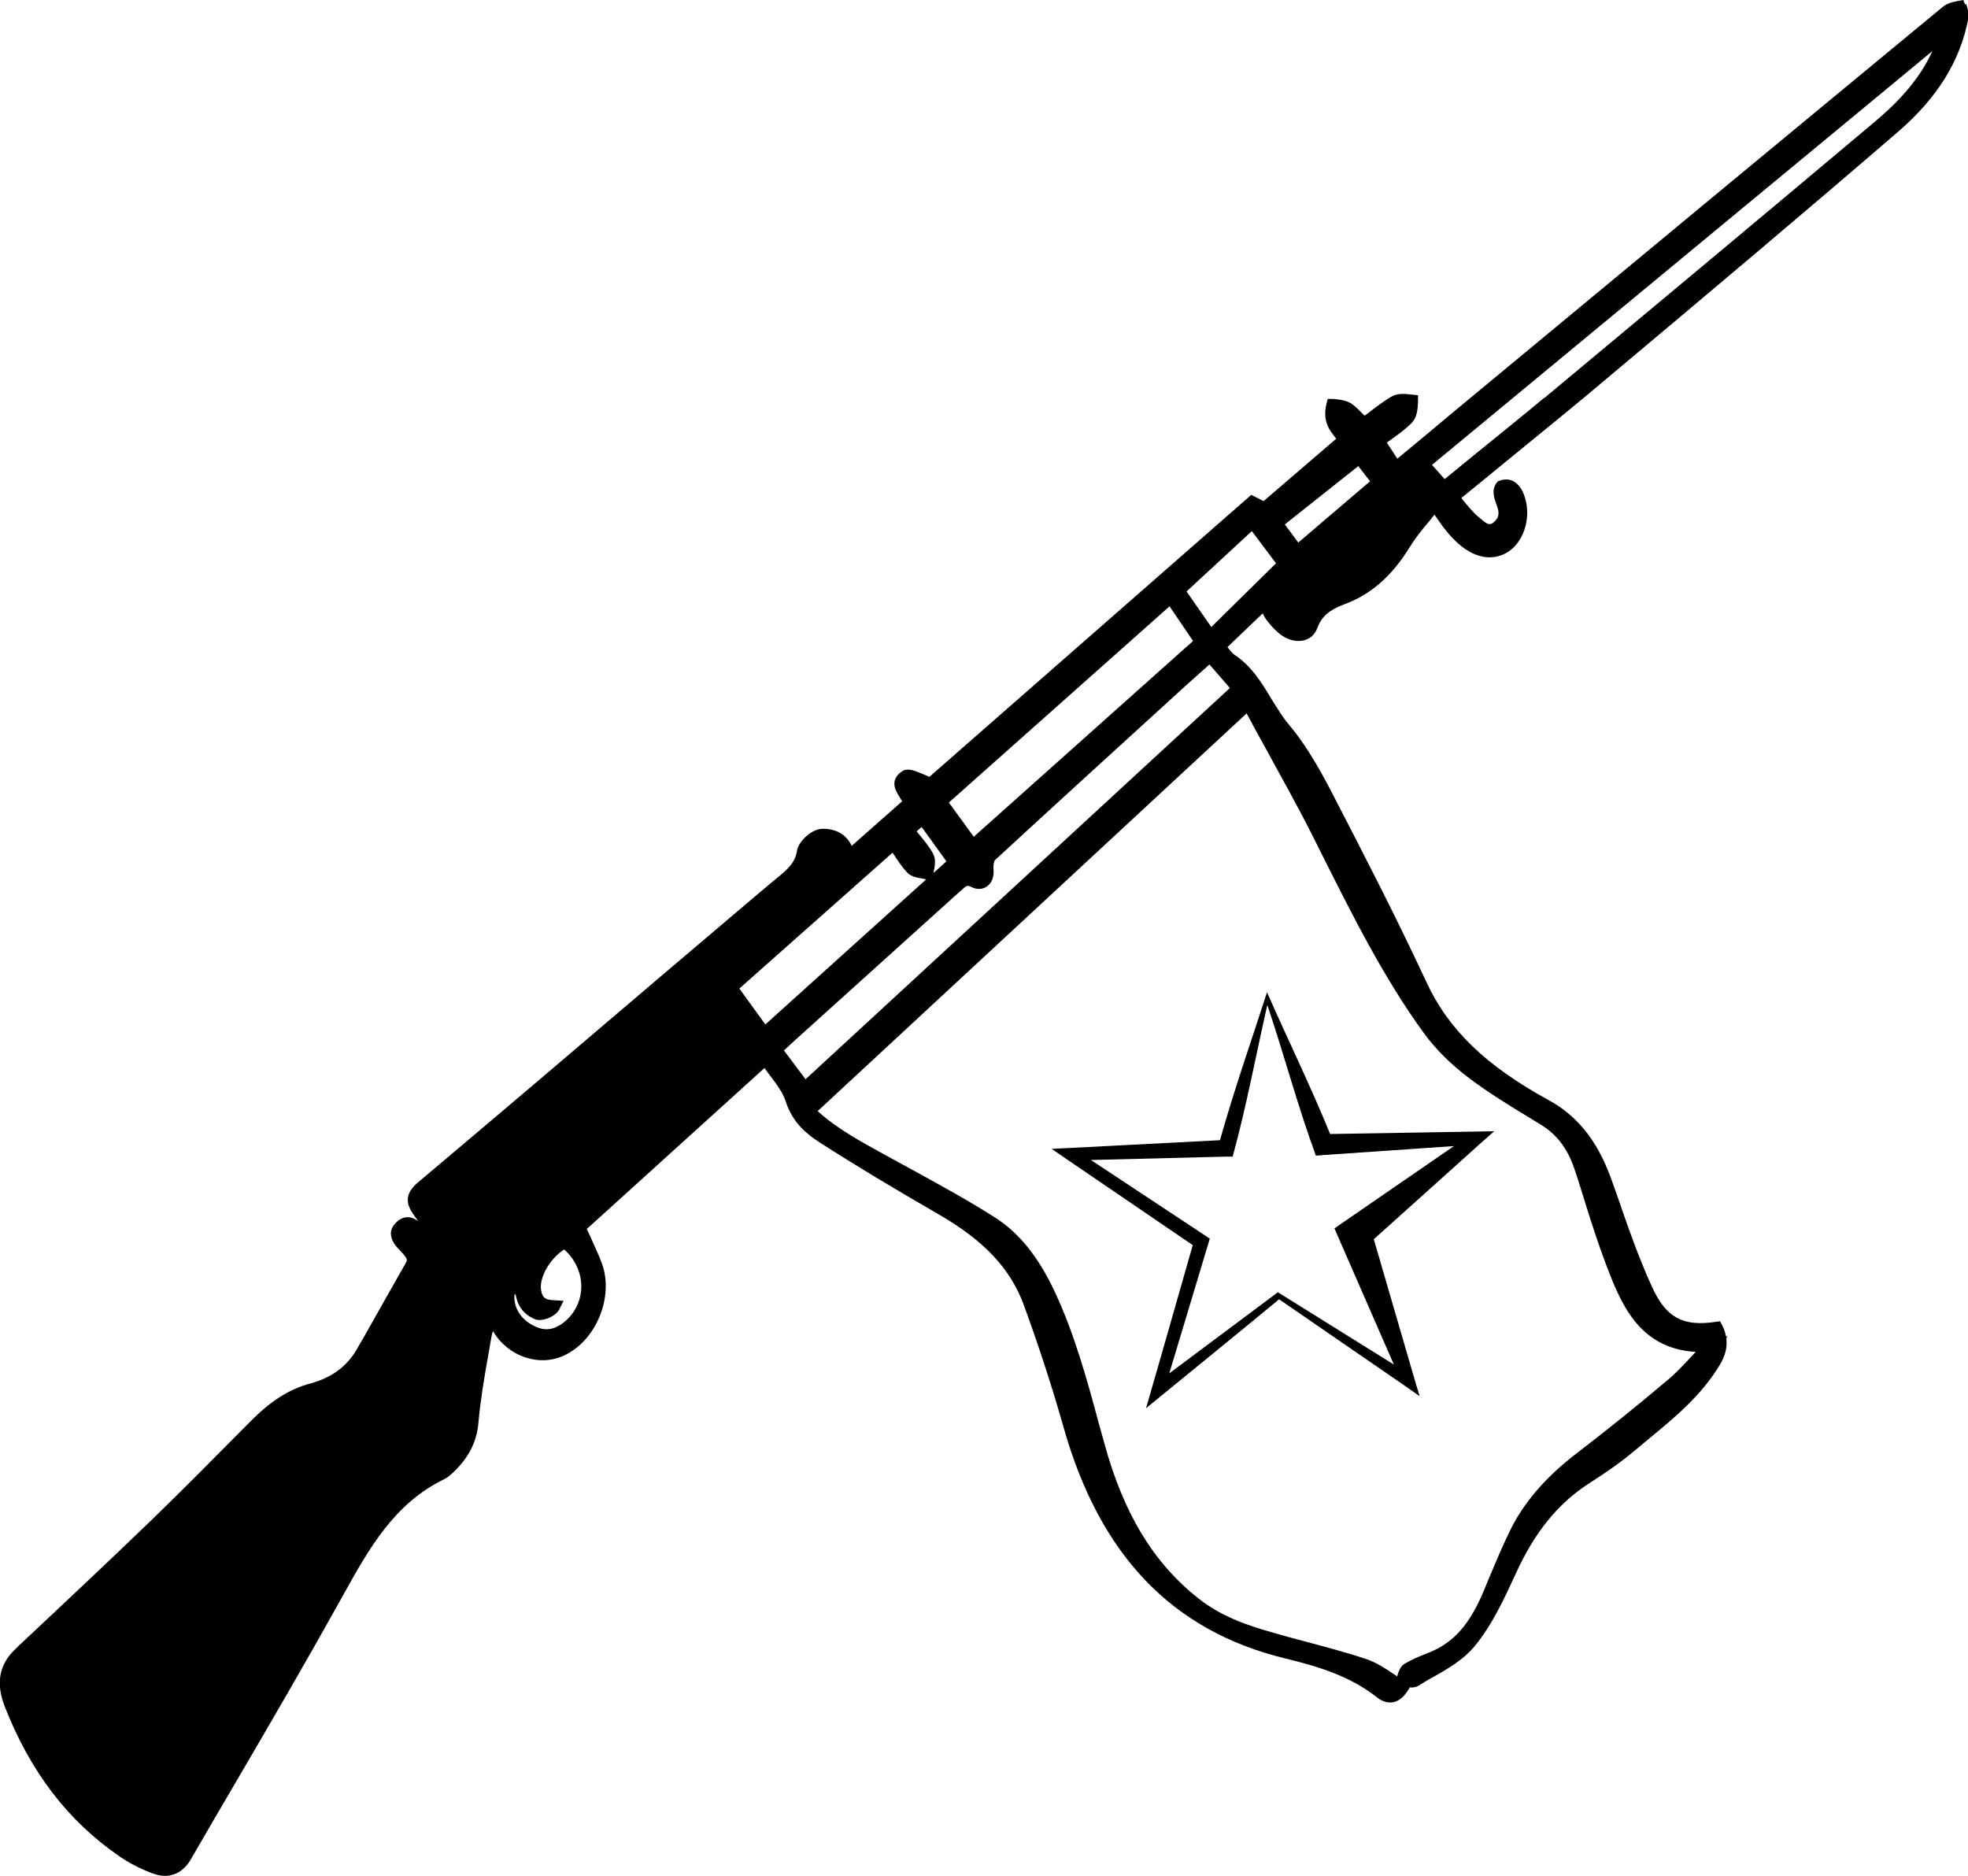 <?xml version="1.0" encoding="UTF-8"?><svg id="_Слой_2" xmlns="http://www.w3.org/2000/svg" viewBox="0 0 63.59 60.62"><g id="_Слой_1-2"><g><path d="M63.5,.16l-.06-.16-.17,.03c-.16,.03-.34,.07-.48,.18-4.98,4.11-9.95,8.23-14.92,12.35-.62,.51-1.23,1.02-1.85,1.54l-.87,.72-.34-.52s.1-.07,.14-.1c.24-.17,.46-.33,.66-.53,.18-.18,.2-.45,.21-.71v-.19s-.19-.02-.19-.02c-.25-.03-.48-.05-.68,.07-.25,.15-.49,.33-.72,.51-.04,.03-.09,.07-.14,.1,0,0-.02-.02-.03-.03-.12-.12-.24-.25-.38-.35-.17-.11-.36-.14-.6-.16h-.18s-.04,.16-.04,.16c-.06,.25-.05,.49,.03,.68,.06,.17,.18,.3,.28,.44,0,0,0,0,0,.01l-2.34,2.01-.4-.2-10.4,9.11c-.07-.03-.14-.06-.21-.09-.26-.11-.49-.21-.67-.09-.43,.29-.2,.65-.09,.82,.03,.05,.06,.1,.09,.15l-1.63,1.44c-.17-.37-.52-.57-.98-.55-.32,.02-.75,.41-.79,.72-.06,.37-.29,.57-.56,.8l-.1,.08c-.23,.19-.46,.39-.69,.58l-2.97,2.52c-2.64,2.25-5.27,4.49-7.92,6.72-.48,.4-.36,.74-.15,1.04,.02,.03,.05,.07,.07,.1,.03,.04,.06,.08,.08,.12-.08-.07-.18-.12-.3-.13-.15-.01-.27,.04-.39,.15-.12,.11-.19,.24-.19,.37,0,.24,.17,.43,.32,.58,.04,.04,.07,.08,.1,.11,.12,.15,.11,.18,.06,.27-.21,.37-.42,.74-.63,1.11-.32,.56-.63,1.13-.96,1.69-.32,.55-.82,.91-1.49,1.09-.68,.18-1.29,.57-1.92,1.21l-.27,.27c-.95,.96-1.93,1.95-2.92,2.91-1.42,1.37-2.89,2.75-4.31,4.08l-.1,.1c-.54,.5-.65,1.11-.36,1.86,.83,2.12,2.04,3.7,3.71,4.85,.32,.22,.69,.41,1.07,.55,.14,.05,.27,.08,.4,.08,.34,0,.64-.19,.84-.54,.49-.85,.98-1.69,1.48-2.54,1.1-1.88,2.23-3.82,3.31-5.76l.1-.18c.86-1.55,1.67-3.01,3.3-3.8,.14-.07,.25-.18,.37-.3,.45-.46,.68-.94,.73-1.53,.06-.69,.18-1.4,.3-2.08,.04-.21,.07-.42,.11-.63,.01-.08,.03-.16,.06-.24,.48,.82,1.5,1.17,2.31,.78,1.04-.49,1.61-1.92,1.2-2.99-.1-.27-.23-.54-.35-.81-.04-.09-.08-.18-.13-.28l5.74-5.2c.06,.08,.12,.16,.18,.24,.22,.29,.42,.56,.51,.84,.22,.7,.71,1.07,1.06,1.3,1.15,.74,2.38,1.48,3.87,2.34,1.49,.86,2.34,1.77,2.77,2.96,.49,1.34,.92,2.67,1.28,3.94,1.17,4.12,3.5,6.56,7.14,7.45,1.02,.25,2.08,.55,2.98,1.26,.17,.14,.36,.19,.52,.16,.19-.03,.36-.18,.51-.42l.03-.06c.09,.01,.19,0,.28-.05,.16-.1,.32-.2,.49-.29,.48-.27,.97-.56,1.32-.98,.58-.7,.98-1.58,1.34-2.36,.61-1.34,1.37-2.28,2.41-2.94,.39-.25,.9-.59,1.37-.98,.16-.13,.32-.27,.48-.4,.85-.7,1.73-1.42,2.33-2.42,.18-.3,.25-.58,.21-.87l.04-.05h-.05c-.02-.12-.06-.23-.12-.35l-.07-.14-.15,.02c-1.05,.16-1.6-.14-2.05-1.13-.44-.96-.8-2-1.14-2.99l-.1-.28c-.34-.99-.86-2.09-2.11-2.77-2.01-1.1-3.23-2.27-3.94-3.81-.96-2.06-2.01-4.1-2.91-5.84-.39-.76-.88-1.7-1.52-2.46-.22-.26-.39-.55-.58-.85-.31-.52-.64-1.06-1.2-1.43-.07-.05-.13-.13-.21-.23v-.02s1.13-1.08,1.13-1.08c.05,.1,.1,.19,.17,.27,.11,.14,.27,.32,.46,.45,.24,.16,.51,.21,.74,.14,.19-.06,.33-.2,.4-.4,.13-.35,.38-.57,.83-.74,.89-.32,1.57-.92,2.15-1.86,.18-.29,.4-.57,.64-.85,.05-.07,.11-.13,.16-.2,.1,.14,.18,.26,.26,.37,.13,.17,.27,.34,.43,.49,.55,.53,1.15,.66,1.66,.36,.52-.31,.78-1.09,.58-1.75-.08-.28-.21-.46-.38-.55-.09-.05-.25-.09-.44-.02l-.06,.02-.04,.05c-.18,.24-.08,.5,.01,.75,.1,.26,.05,.42-.15,.56-.11,.06-.19,.01-.38-.15l-.06-.05c-.18-.15-.34-.35-.5-.54-.02-.03-.04-.05-.06-.08,.48-.39,.95-.77,1.42-1.16,1.15-.94,2.29-1.86,3.41-2.81,3.16-2.65,6.25-5.25,9.29-7.87,1.26-1.09,2-2.28,2.26-3.65,.03-.17-.02-.34-.08-.49Zm-11.62,40.66c.47,1.23,1.04,2.75,2.91,2.86-.04,.04-.07,.08-.11,.12-.29,.31-.54,.58-.82,.81-1.03,.87-1.97,1.62-2.88,2.32-1.04,.79-1.77,1.64-2.22,2.59-.24,.49-.45,1.01-.66,1.5l-.16,.39c-.45,1.07-.96,1.65-1.73,1.97l-.15,.06c-.23,.09-.46,.19-.68,.32-.13,.08-.18,.23-.22,.35,0,.02,0,.03-.02,.05l-.09-.06c-.28-.19-.57-.38-.89-.49-.68-.23-1.38-.41-2.05-.59-.3-.08-.61-.16-.91-.25-.98-.27-1.77-.57-2.47-1.12-1.46-1.15-2.43-2.75-3.05-5.03l-.17-.61c-.39-1.45-.8-2.95-1.46-4.34-.51-1.07-1.12-1.83-1.88-2.32-.89-.57-1.83-1.08-2.74-1.58l-.86-.47c-.78-.43-1.52-.83-2.15-1.4l13.86-12.85c.2,.37,.4,.74,.6,1.1,.53,.97,1.04,1.88,1.52,2.83l.32,.64c.98,1.95,1.99,3.98,3.31,5.79,.37,.5,.86,.99,1.46,1.44,.64,.48,1.33,.9,1.99,1.3l.31,.19c.51,.31,.86,.77,1.08,1.42,.13,.37,.24,.75,.36,1.13,.2,.64,.41,1.29,.65,1.93Zm-20.42-13.79l-.8-1.1,7.13-6.34,.76,1.12-7.09,6.33Zm9.77-8.83l-2.09,2.06-.8-1.15,2.11-1.95,.78,1.04Zm.29-1.26l2.37-1.88,.38,.49-2.32,1.98-.43-.58Zm-11.37,10.64c-.12-.22-.28-.41-.45-.62-.03-.03-.06-.07-.08-.1l.16-.14,.8,1.11-.41,.37s0-.09,.02-.13c.02-.15,.05-.33-.04-.48Zm-.22,.83l-5.2,4.69-.84-1.16,4.95-4.39s.03,.04,.04,.06c.14,.21,.27,.41,.44,.59,.12,.12,.29,.15,.44,.18,.05,0,.1,.02,.15,.03h.02Zm-11.85,14.41c-.3,.18-.58,.17-.92-.03-.25-.15-.55-.44-.54-.92,0-.02,.02-.04,.04-.07,0,0,0,.01,0,.02,.03,.16,.11,.6,.64,.81,.22,.08,.65-.09,.77-.32l.14-.28-.31-.02c-.23-.01-.38-.04-.42-.35-.05-.41,.3-1,.75-1.29,.37,.33,.58,.8,.55,1.28-.03,.49-.29,.92-.71,1.18Zm7.95-7.95l-.7-.93c.13-.12,.26-.24,.38-.35l5.31-4.79,.06-.05c.14-.13,.17-.16,.31-.09,.17,.09,.36,.08,.5-.02,.16-.11,.24-.32,.21-.57-.01-.12,.02-.25,.05-.28,2.06-1.9,4.13-3.78,6.2-5.67l.73-.65,.66,.76-13.71,12.64ZM49.9,12.85c-.75,.63-1.52,1.24-2.29,1.87l-.93,.76-.41-.46L62.44,1.65c-.46,1.01-1.22,1.75-1.94,2.35-3.52,2.96-7.06,5.91-10.6,8.86Z"/><path d="M40.94,32.06c-.49,1.52-1.06,3.14-1.52,4.78l-4.83,.25-.61,.03,.51,.35,4.05,2.76c-.26,.92-1.47,5.15-1.51,5.27,.1-.08,3.8-3.1,4.3-3.52l4.07,2.8,.47,.33-.17-.57-1.31-4.5c.92-.82,3.81-3.43,3.89-3.49-.11,0-4.26,.07-5.3,.09-.65-1.59-1.41-3.14-2.04-4.58Zm-3.16,12.32l1.26-4.19,.05-.17-.15-.1-3.69-2.44,4.38-.11h.2c.44-1.6,.73-3.18,1.12-4.9,.58,1.73,.99,3.3,1.57,4.87l.24-.02,4.22-.29-3.53,2.43-.33,.23,.16,.37,1.76,4.03c-.85-.53-3.69-2.3-3.69-2.3-.06-.04-.05-.05-.11,0l-3.48,2.6Z"/></g></g></svg>